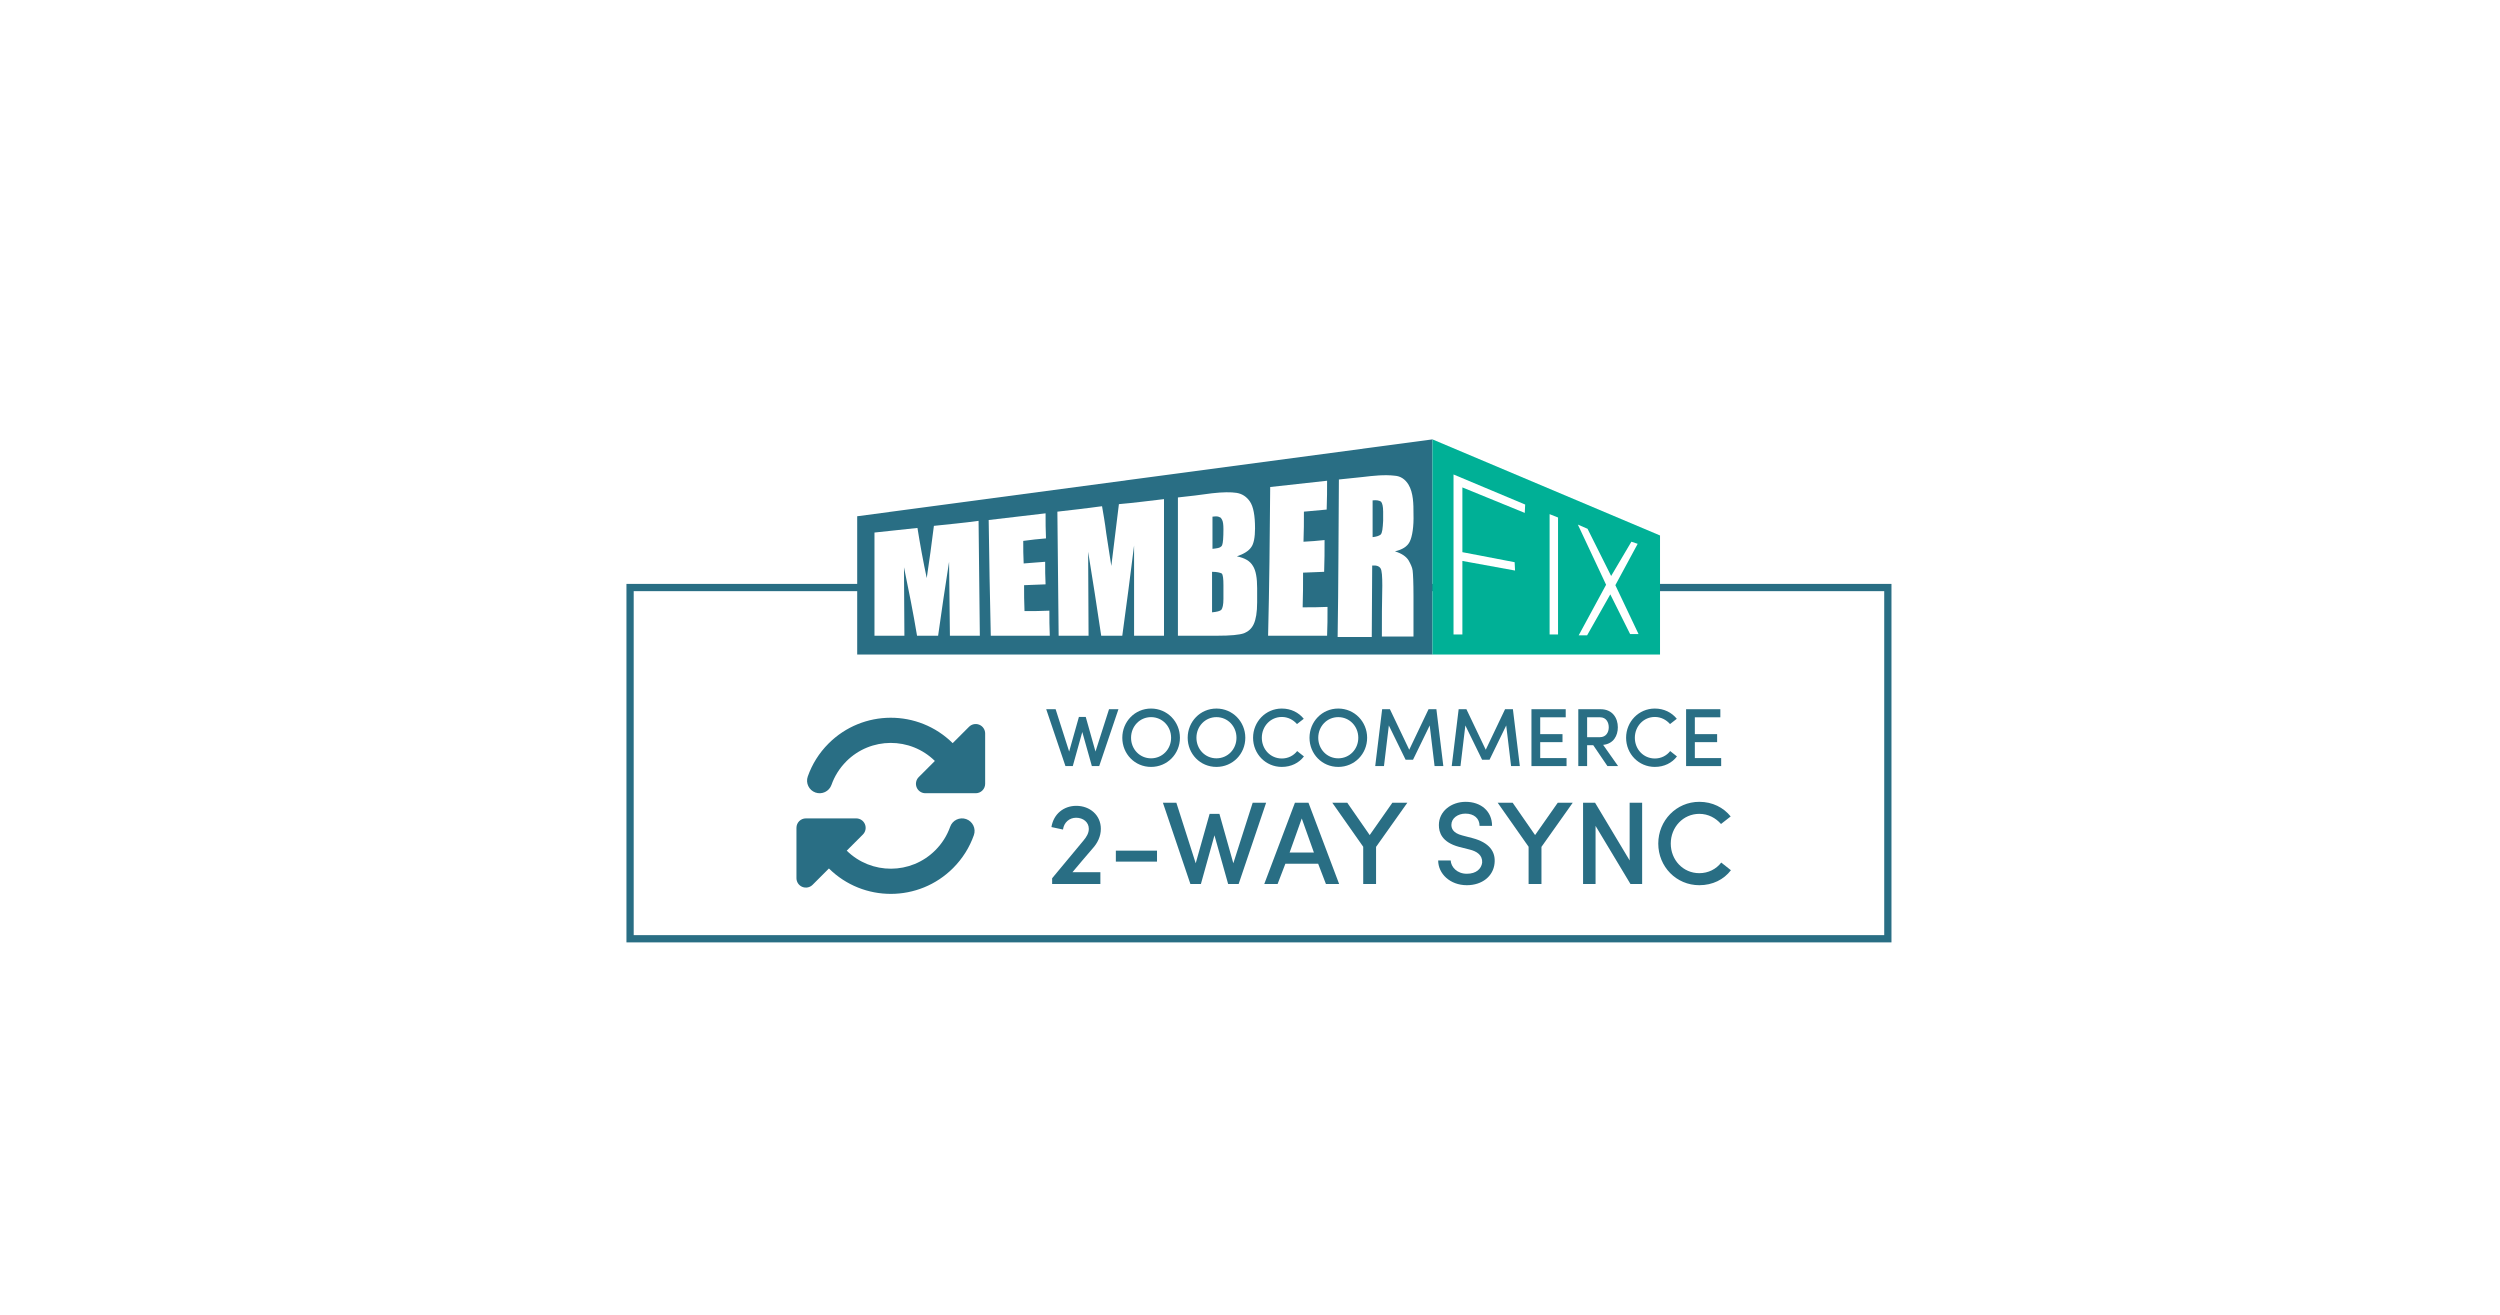 <svg width="1724" height="907" viewBox="0 0 1724 907" fill="none" xmlns="http://www.w3.org/2000/svg">
<rect x="0" y="0" width="1724" height="907" fill="#333333" stroke="none"/>
<g clip-path="url(#clip0_1153_23802)">
<rect width="1724" height="907" fill="white"/>
<rect x="434.5" y="405.16" width="867.36" height="242.21" stroke="#296E84" stroke-width="5"/>
<path d="M987.819 451.363H591.121V356.007L987.819 303V451.363Z" fill="#296E84"/>
<path d="M1144.75 451.363H987.816V303L1144.75 369.259V451.363Z" fill="#00B096"/>
<path d="M674.822 359.174C675.113 385.678 675.404 411.893 675.694 438.397C667.557 438.397 663.488 438.397 655.06 438.397C654.769 421.4 654.769 404.403 654.479 387.406C651.863 404.403 649.248 421.4 646.923 438.397C641.11 438.397 638.204 438.397 632.392 438.397C629.776 422.552 626.579 406.708 623.383 391.151C623.383 406.996 623.673 422.841 623.673 438.397C615.536 438.397 611.467 438.397 603.039 438.397C603.039 414.774 603.039 390.863 603.039 367.24C612.92 366.088 622.801 365.224 632.682 364.071C633.554 369.257 634.426 375.019 635.588 381.068C637.042 388.558 637.623 392.015 639.076 398.642C640.82 386.83 642.563 374.73 644.016 362.631C654.479 361.479 664.65 360.614 674.822 359.174Z" fill="white"/>
<path d="M681.797 358.601C694.875 357.161 707.953 355.433 721.031 353.992C721.031 361.194 721.031 364.651 721.321 371.277C714.928 371.853 711.731 372.142 705.628 373.006C705.628 379.343 705.628 382.224 705.918 388.562C711.731 387.986 714.637 387.986 720.74 387.41C720.74 393.748 720.74 396.917 721.031 402.966C715.218 403.255 712.312 403.255 706.209 403.543C706.209 410.457 706.209 414.202 706.5 421.404C713.475 421.404 716.962 421.404 723.646 421.116C723.646 428.03 723.646 431.487 723.937 438.401C710.278 438.401 696.909 438.401 683.25 438.401C682.669 411.897 682.088 385.105 681.797 358.601Z" fill="white"/>
<path d="M802.695 344.195C802.695 375.596 802.695 406.998 802.695 438.399C794.558 438.399 790.489 438.399 782.061 438.399C782.061 417.657 782.061 396.915 782.061 376.173C779.445 396.915 776.83 417.657 773.924 438.399C768.111 438.399 765.205 438.399 759.393 438.399C756.486 419.097 753.58 399.796 750.383 380.494C750.383 399.796 750.674 419.097 750.674 438.399C742.537 438.399 738.468 438.399 730.04 438.399C729.749 409.878 729.459 381.358 729.168 352.838C739.34 351.685 749.511 350.533 759.974 349.093C760.846 354.278 762.008 360.616 762.88 367.818C764.043 375.308 765.205 382.799 766.367 390.289C768.111 376.173 769.855 361.768 771.599 347.652C782.061 346.788 792.523 345.348 802.695 344.195Z" fill="white"/>
<path d="M812.289 343.041C820.136 342.177 827.982 341.313 835.829 340.16C843.386 339.296 848.908 339.296 852.686 339.872C856.463 340.449 859.659 342.465 861.984 345.922C864.309 349.379 865.473 355.429 865.473 364.359C865.473 370.409 864.602 375.019 862.856 377.323C861.113 379.916 857.916 381.933 852.976 383.661C858.498 384.814 861.984 386.83 864.02 390.287C866.053 393.456 866.927 398.642 866.927 405.556C866.927 409.589 866.927 411.317 866.927 415.35C866.927 422.264 866.053 427.162 864.602 430.331C863.148 433.5 860.823 435.516 857.916 436.669C854.719 437.821 848.616 438.397 839.318 438.397C830.307 438.397 821.298 438.397 812.289 438.397C812.289 406.708 812.289 375.019 812.289 343.041ZM836.121 356.293C836.121 363.783 836.121 370.986 836.121 378.476C836.993 378.476 837.864 378.187 838.446 378.187C840.769 377.9 842.222 377.323 842.804 375.883C843.386 374.443 843.676 370.697 843.676 364.936C843.676 361.767 843.386 359.75 842.804 358.598C842.222 357.445 841.643 356.581 840.769 356.581C840.189 356.005 838.446 356.005 836.121 356.293ZM835.829 394.32C835.829 403.539 835.829 413.046 835.829 422.264C839.026 421.976 841.351 421.4 842.222 420.536C843.094 419.384 843.676 417.079 843.676 413.046C843.676 409.301 843.676 407.284 843.676 403.539C843.676 399.218 843.386 396.337 842.514 395.472C841.351 394.896 839.318 394.32 835.829 394.32Z" fill="white"/>
<path d="M875.93 335.841C889.007 334.4 902.086 332.96 915.162 331.52C915.162 338.721 915.162 342.755 914.872 351.397C908.769 351.973 905.572 352.262 899.179 352.838C899.179 359.752 899.179 366.666 898.889 373.58C904.7 373.292 907.607 373.004 913.419 372.427C913.419 379.629 913.419 387.12 913.129 394.322C907.318 394.61 904.411 394.61 898.597 394.898C898.597 402.964 898.597 411.031 898.307 418.809C905.282 418.809 908.769 418.809 915.454 418.521C915.454 427.163 915.454 431.197 915.162 438.399C901.504 438.399 888.135 438.399 874.477 438.399C875.348 404.117 875.638 370.123 875.93 335.841Z" fill="white"/>
<path d="M923.301 330.656C929.984 330.08 933.181 329.504 939.867 328.927C947.132 328.063 954.689 327.199 961.954 328.063C965.733 328.351 968.929 330.368 971.254 334.113C974.741 339.875 974.741 347.941 974.741 354.279C975.031 363.209 973.869 370.123 972.126 373.58C970.383 377.037 966.894 379.054 961.954 380.206C966.604 381.647 969.509 383.663 971.254 386.256C972.708 388.849 973.869 391.153 974.159 393.458C974.451 395.763 974.741 401.813 974.741 411.319C974.741 420.538 974.741 429.757 974.741 438.975C967.476 438.975 960.211 438.975 952.943 438.975C952.943 427.164 952.943 415.353 953.235 403.829C953.235 397.491 952.943 393.458 952.072 392.018C951.2 390.577 949.457 389.713 946.26 390.001C946.26 406.422 945.97 422.843 945.97 439.264C938.123 439.264 930.277 439.264 922.43 439.264C923.012 402.389 923.012 366.378 923.301 330.656ZM946.55 345.06C946.55 353.414 946.55 362.057 946.55 370.411C949.167 370.123 950.91 369.547 952.072 368.683C953.235 367.531 953.525 364.362 953.817 359.176C953.817 356.583 953.817 355.431 953.817 352.838C953.817 349.093 953.235 347.077 952.364 345.924C950.91 345.06 949.167 344.772 946.55 345.06Z" fill="white"/>
<path d="M1002.64 437.53H1008.46V386.827L1044.78 393.453L1044.49 387.691L1008.46 380.777V336.124L1051.47 353.697L1051.76 347.935L1002.35 327.193V437.53H1002.64ZM1068.61 437.53H1074.42V356.866L1068.61 354.561V437.53ZM1113.95 403.536L1129.35 375.015L1125 373.575L1111.04 397.198L1094.77 364.644L1088.09 361.763L1107.56 403.248L1088.67 438.106H1094.48L1110.46 409.874L1124.12 437.242H1129.93L1113.95 403.536Z" fill="white"/>
<path d="M755.452 518.274L764.789 489.069H771.279L758.014 528.294H752.947L746.343 504.782L739.796 528.294H734.73L721.465 489.069H727.955L737.291 518.274L744.009 494.42H748.735L755.452 518.274Z" fill="#296E84"/>
<path d="M779.975 508.767C779.975 516.68 786.009 522.942 793.752 522.942C801.551 522.942 807.586 516.68 807.586 508.767C807.586 500.853 801.551 494.534 793.752 494.534C786.009 494.534 779.975 500.853 779.975 508.767ZM773.94 508.767C773.94 497.665 782.593 488.613 793.752 488.613C804.967 488.613 813.677 497.665 813.677 508.767C813.677 519.925 804.967 528.863 793.752 528.863C782.593 528.863 773.94 519.925 773.94 508.767Z" fill="#296E84"/>
<path d="M825.063 508.767C825.063 516.68 831.098 522.942 838.84 522.942C846.64 522.942 852.674 516.68 852.674 508.767C852.674 500.853 846.64 494.534 838.84 494.534C831.098 494.534 825.063 500.853 825.063 508.767ZM819.028 508.767C819.028 497.665 827.682 488.613 838.84 488.613C850.055 488.613 858.766 497.665 858.766 508.767C858.766 519.925 850.055 528.863 838.84 528.863C827.682 528.863 819.028 519.925 819.028 508.767Z" fill="#296E84"/>
<path d="M894.518 517.932L899.186 521.633C895.77 526.13 890.362 528.863 883.929 528.863C872.827 528.863 864.117 519.925 864.117 508.767C864.117 497.665 872.827 488.613 883.929 488.613C890.248 488.613 895.599 491.346 899.072 495.673L894.404 499.316C891.842 496.413 888.255 494.42 883.929 494.42C876.129 494.42 870.151 500.853 870.151 508.767C870.151 516.737 876.129 523.056 883.929 523.056C888.255 523.056 892.07 521.121 894.518 517.932Z" fill="#296E84"/>
<path d="M909.069 508.767C909.069 516.68 915.103 522.942 922.846 522.942C930.645 522.942 936.68 516.68 936.68 508.767C936.68 500.853 930.645 494.534 922.846 494.534C915.103 494.534 909.069 500.853 909.069 508.767ZM903.034 508.767C903.034 497.665 911.688 488.613 922.846 488.613C934.061 488.613 942.772 497.665 942.772 508.767C942.772 519.925 934.061 528.863 922.846 528.863C911.688 528.863 903.034 519.925 903.034 508.767Z" fill="#296E84"/>
<path d="M971.806 517.022L985.127 489.069H990.536L995.318 528.294H989.283L985.924 500.284L974.424 523.91H969.301L957.744 500.284L954.385 528.294H948.35L953.132 489.069H958.484L971.806 517.022Z" fill="#296E84"/>
<path d="M1024.57 517.022L1037.89 489.069H1043.3L1048.08 528.294H1042.04L1038.69 500.284L1027.19 523.91H1022.06L1010.5 500.284L1007.15 528.294H1001.11L1005.89 489.069H1011.24L1024.57 517.022Z" fill="#296E84"/>
<path d="M1056.09 528.294V489.069H1079.72V494.648H1062.13V506.262H1077.5V511.784H1062.13V522.772H1080.29V528.294H1056.09Z" fill="#296E84"/>
<path d="M1103.48 494.648H1094.48V508.368H1103.25C1107.64 508.368 1109.4 504.895 1109.4 501.536C1109.4 498.235 1107.69 494.648 1103.48 494.648ZM1105.53 513.663L1115.83 528.294H1108.49L1098.7 513.89H1094.48V528.294H1088.39V489.069H1103.71C1112.13 489.069 1115.66 495.331 1115.66 501.536C1115.66 507.23 1112.76 512.923 1105.53 513.663Z" fill="#296E84"/>
<path d="M1151.76 517.932L1156.43 521.633C1153.01 526.13 1147.6 528.863 1141.17 528.863C1130.07 528.863 1121.36 519.925 1121.36 508.767C1121.36 497.665 1130.07 488.613 1141.17 488.613C1147.49 488.613 1152.84 491.346 1156.32 495.673L1151.65 499.316C1149.09 496.413 1145.5 494.42 1141.17 494.42C1133.37 494.42 1127.39 500.853 1127.39 508.767C1127.39 516.737 1133.37 523.056 1141.17 523.056C1145.5 523.056 1149.31 521.121 1151.76 517.932Z" fill="#296E84"/>
<path d="M1162.73 528.294V489.069H1186.35V494.648H1168.76V506.262H1184.13V511.784H1168.76V522.772H1186.92V528.294H1162.73Z" fill="#296E84"/>
<path d="M758.819 609.623H725.556V605.638L747.189 579.613C749.385 577.01 750.849 574.407 750.849 571.561C750.849 567.007 747.027 563.916 742.066 563.916C737.511 563.916 733.689 567.088 733.038 572.049L725.068 570.341C726.532 561.313 733.526 555.702 742.228 555.702C751.581 555.702 759.145 562.127 759.145 571.561C759.145 576.766 756.867 581.402 753.37 585.224C747.271 592.381 746.051 593.683 739.544 601.49H758.819V609.623Z" fill="#296E84"/>
<path d="M769.492 594.17V586.607H797.876V594.17H769.492Z" fill="#296E84"/>
<path d="M850.504 595.309L863.842 553.587H873.113L854.164 609.623H846.925L837.491 576.034L828.138 609.623H820.9L801.95 553.587H811.222L824.56 595.309L834.157 561.232H840.907L850.504 595.309Z" fill="#296E84"/>
<path d="M914.368 609.623L909.001 595.634H886.391L881.023 609.623H871.833L892.979 553.587H902.332L923.477 609.623H914.368ZM897.696 564.404L889.319 587.908H906.073L897.696 564.404Z" fill="#296E84"/>
<path d="M948.934 609.623H940.069V583.923L918.761 553.587H929.089L944.542 575.871L960.157 553.587H970.486L948.934 584.004V609.623Z" fill="#296E84"/>
<path d="M991.766 593.357H1000.39C1000.63 597.912 1004.78 602.547 1011.53 602.547C1018.12 602.547 1021.53 599.05 1022.1 594.902C1022.43 589.697 1018.44 587.014 1013.24 585.794L1006.16 584.004C994.125 580.751 992.254 573.92 992.254 568.958C992.254 559.362 1000.88 552.937 1010.72 552.937C1021.13 552.937 1028.93 559.28 1028.93 569.528H1020.31C1020.31 564.323 1016.41 561.069 1010.55 561.069C1005.35 561.069 1000.88 564.241 1000.88 568.796C1000.88 570.992 1001.69 574.407 1008.36 576.115L1015.51 577.986C1026.9 580.995 1031.54 587.257 1030.64 595.39C1029.75 604.174 1022.18 610.436 1011.53 610.436C999.899 610.436 991.766 602.466 991.766 593.357Z" fill="#296E84"/>
<path d="M1062.99 609.623H1054.12V583.923L1032.81 553.587H1043.14L1058.59 575.871L1074.21 553.587H1084.54L1062.99 584.004V609.623Z" fill="#296E84"/>
<path d="M1132.42 553.587V609.623H1124.37L1100.3 569.528V609.623H1091.68V553.587H1099.97L1123.8 593.357V553.587H1132.42Z" fill="#296E84"/>
<path d="M1186.97 594.821L1193.64 600.108C1188.76 606.533 1181.03 610.436 1171.84 610.436C1155.98 610.436 1143.54 597.668 1143.54 581.727C1143.54 565.868 1155.98 552.937 1171.84 552.937C1180.87 552.937 1188.51 556.84 1193.47 563.021L1186.81 568.226C1183.15 564.079 1178.02 561.232 1171.84 561.232C1160.7 561.232 1152.16 570.422 1152.16 581.727C1152.16 593.113 1160.7 602.141 1171.84 602.141C1178.02 602.141 1183.47 599.376 1186.97 594.821Z" fill="#296E84"/>
<path d="M583.637 525.026C578.892 529.77 575.477 535.328 573.389 541.238C571.79 545.765 566.829 548.124 562.328 546.524C557.828 544.925 555.442 539.964 557.042 535.464C559.97 527.141 564.741 519.36 571.356 512.746C594.996 489.106 633.247 489.025 656.968 512.474L668.246 501.197C670.117 499.326 672.909 498.784 675.349 499.787C677.789 500.79 679.361 503.176 679.361 505.805V540.506C679.361 544.112 676.46 547.012 672.855 547.012H670.577H638.154C635.525 547.012 633.139 545.44 632.136 543C631.133 540.56 631.675 537.768 633.546 535.897L644.688 524.755C627.717 508.083 600.472 508.164 583.609 525.026H583.637ZM549.234 570.869C549.234 567.263 552.135 564.363 555.741 564.363H557.801H557.991H590.441C593.071 564.363 595.456 565.935 596.459 568.375C597.463 570.815 596.92 573.607 595.05 575.478L583.908 586.62C600.878 603.292 628.124 603.211 644.986 586.349C649.73 581.604 653.146 576.047 655.233 570.137C656.833 565.61 661.794 563.251 666.294 564.851C670.794 566.45 673.18 571.411 671.581 575.911C668.653 584.207 663.881 591.987 657.239 598.629C633.6 622.269 595.348 622.35 571.627 598.9L560.349 610.178C558.479 612.049 555.686 612.591 553.247 611.588C550.807 610.585 549.234 608.199 549.234 605.569V573.146V572.956V570.896V570.869Z" fill="#296E84"/>
</g>
<defs>
<clipPath id="clip0_1153_23802">
<rect width="1724" height="907" fill="white"/>
</clipPath>
</defs>
</svg>
